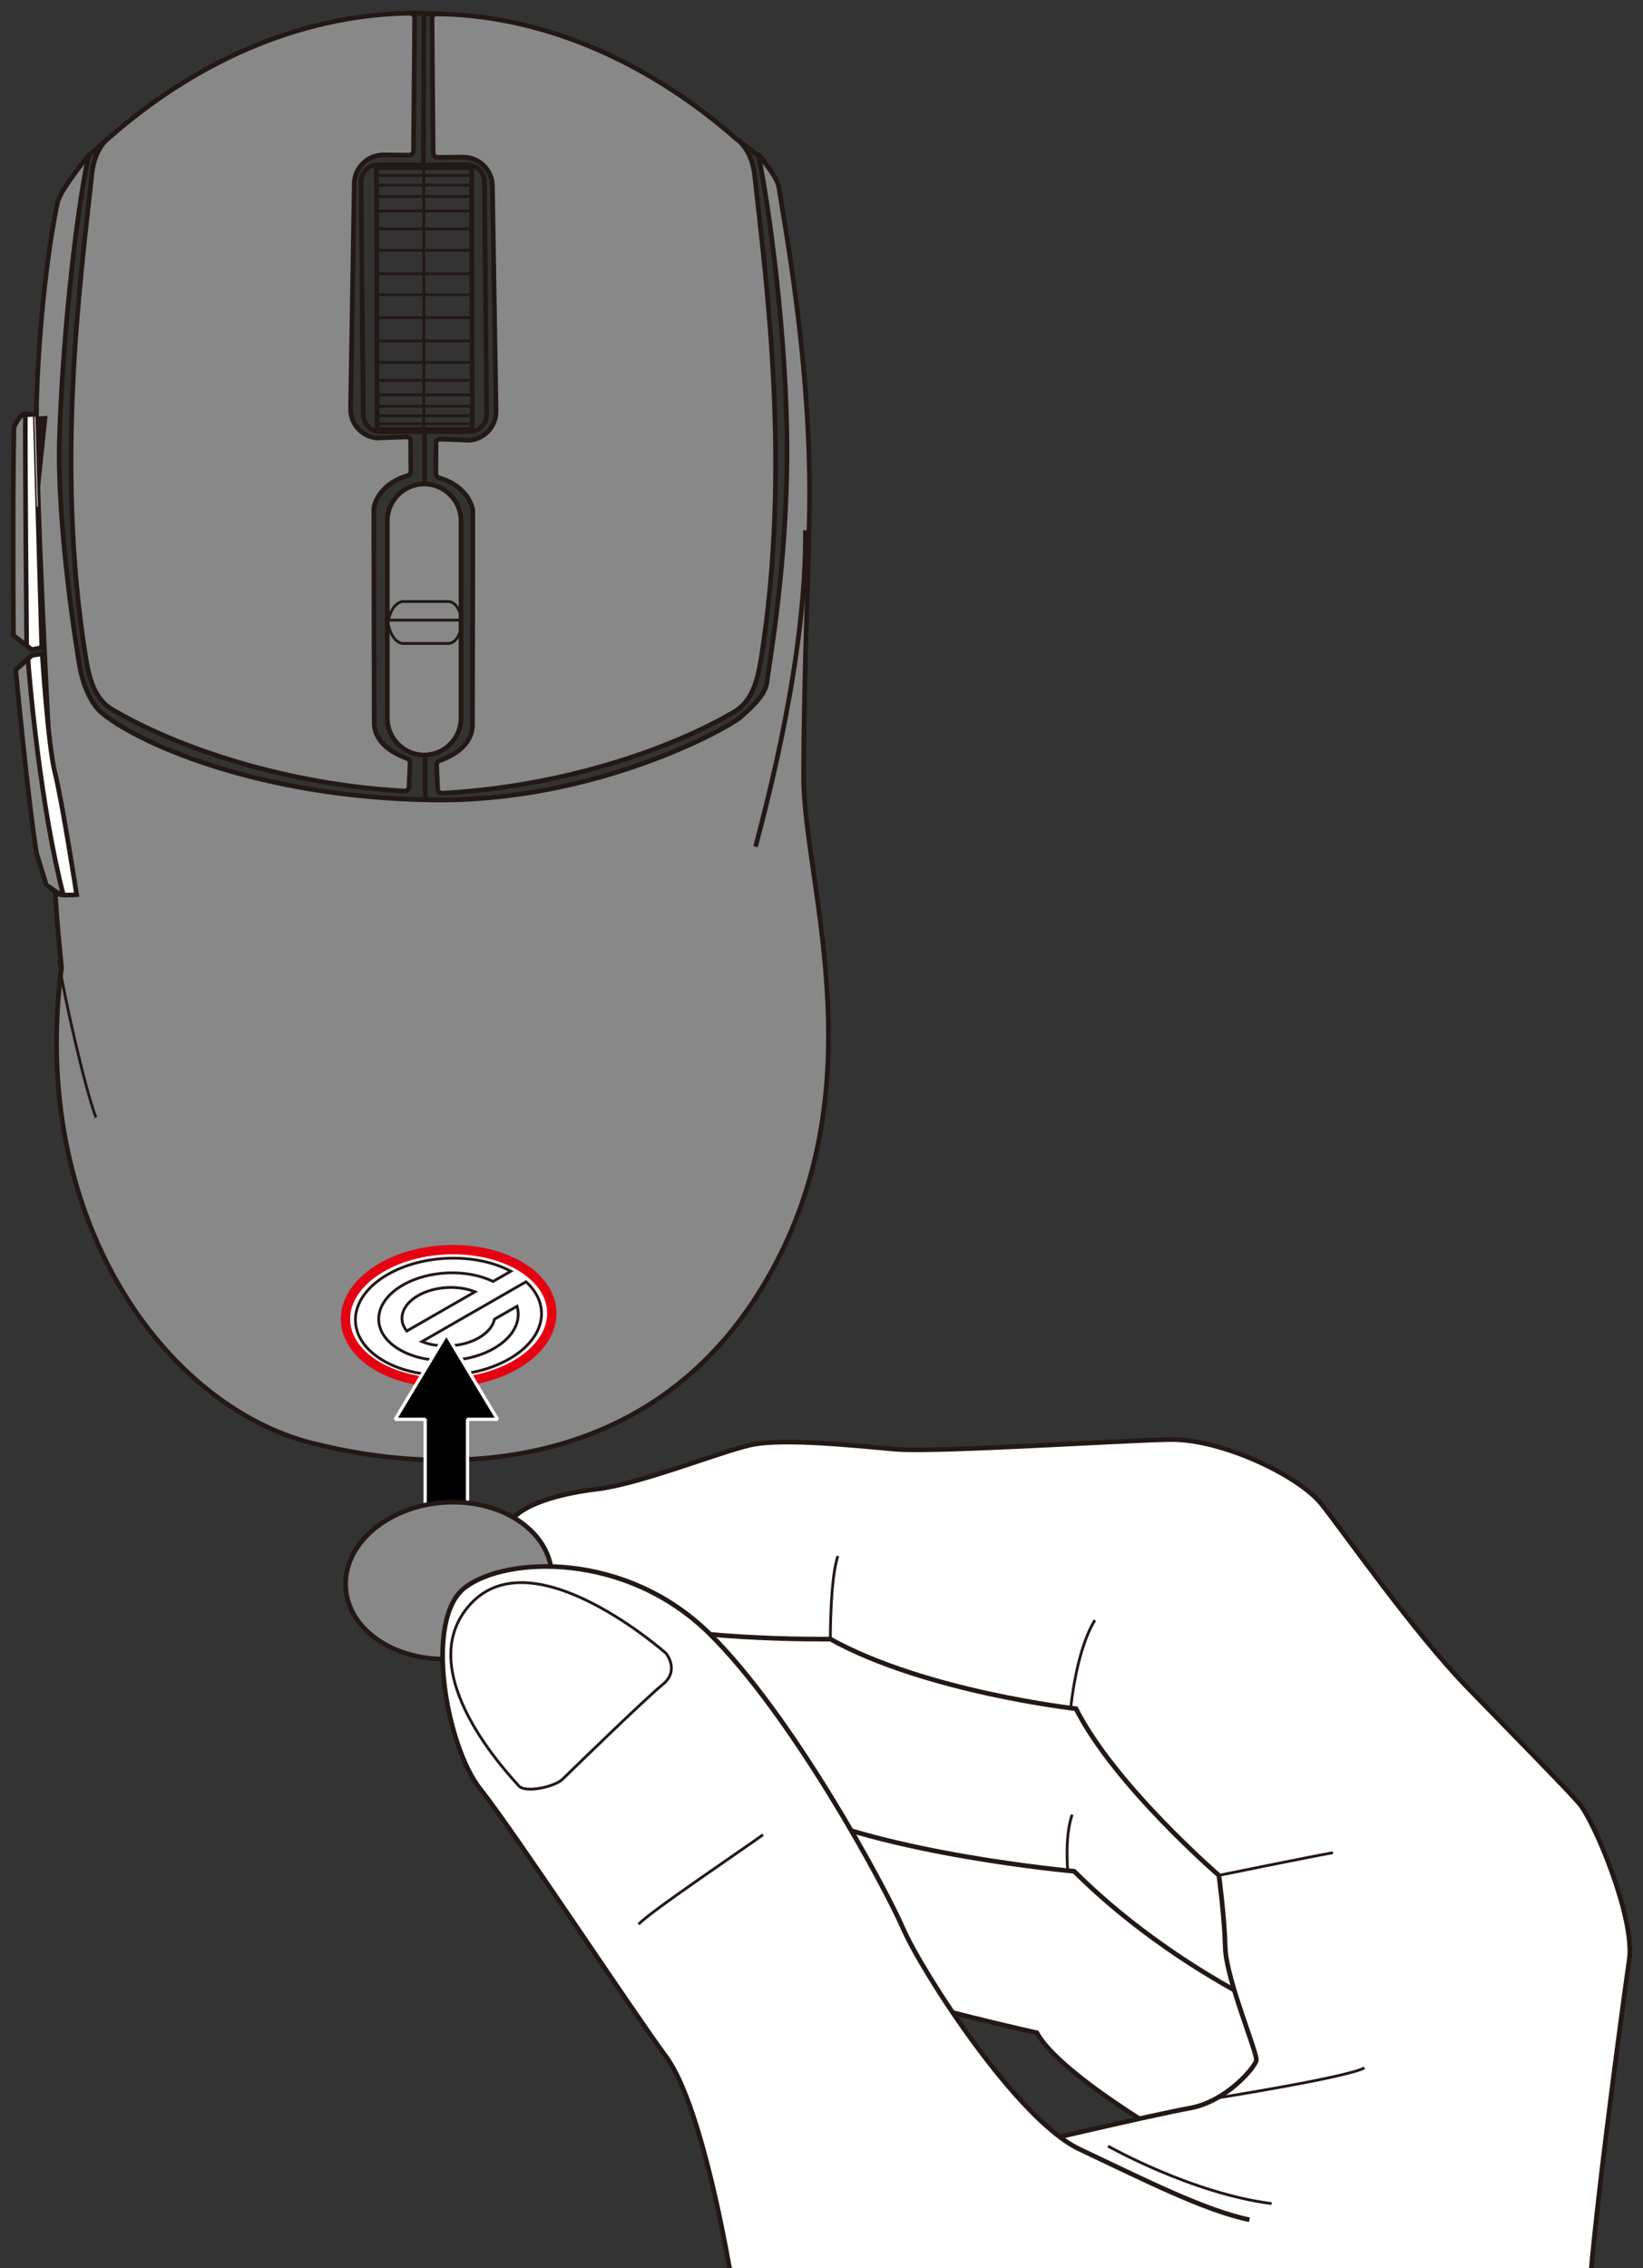 <?xml version="1.0" encoding="utf-8"?>
<!-- Generator: Adobe Illustrator 25.4.8, SVG Export Plug-In . SVG Version: 6.00 Build 0)  -->
<svg version="1.1" id="レイヤー_1" xmlns="http://www.w3.org/2000/svg" xmlns:xlink="http://www.w3.org/1999/xlink" x="0px"
	 y="0px" viewBox="0 0 250 345" enable-background="new 0 0 250 345" xml:space="preserve">
<rect x="0" y="0" width="250" height="345" fill="#333333" stroke="none"/>
<g>
	<g>
		<g>
			<g>
				<g>
					<path fill="#888888" stroke="#231815" stroke-width="0.709" stroke-linejoin="round" stroke-miterlimit="10" d="
						M122.28,118.184c0-16.673,0.951-35.345,0.909-43.854c-0.101-20.714-3.739-39.649-4.648-45.68
						c-0.199-1.319-1.21-2.663-3.073-5.099v0.404c1.451,6.839,4.285,27.135,4.285,44.717s-2.829,32.941-3.031,34.962
						c-0.202,2.021-2.223,3.84-4.042,5.456c-1.819,1.617-22.068,12.971-46.936,12.595c-27.197-0.412-45.577-9.142-50.427-13.386
						c0,0-2.348-1.977-3.213-7.043c-0.454-2.658-3.518-21.546-3.048-35.092c0.592-17.061,2.83-35.476,4.465-42.64
						c-1.999,2.62-4.443,5.733-4.794,7.383c-0.946,4.447-2.625,15.103-3.13,29.161C5.129,73.108,8.3,126.672,8.3,132.128
						c0,5.457,1.069,15.016,1.069,15.016c-5.021,38.013,15.516,66.665,38.143,72.389c22.628,5.724,51.192,3.341,67.644-22.392
						C134.433,166.991,122.28,134.856,122.28,118.184z"/>
					<path fill="none" stroke="#231815" stroke-width="0.709" stroke-miterlimit="10" d="M122.553,80.661
						c0.165,19.111-5.774,41.16-7.592,48.132"/>
					<path fill="#FFFFFF" stroke="#231815" stroke-width="0.709" stroke-miterlimit="10" d="M11.661,136.098
						c0,0-2.208-14.264-3.287-18.504S6.429,99.448,6.429,99.448l-1.585,0.251l-2.313,2.069c0,0,1.826,19.599,3.165,27.877
						l1.461,4.748c0,0,1.217,1.583,2.069,1.704C10.078,136.22,11.661,136.098,11.661,136.098z"/>
					<path fill="#FFFFFF" stroke="#231815" stroke-width="0.709" stroke-miterlimit="10" d="M6.354,98.51l-1.536,0.303
						l-2.612-2.036c0,0-0.141-21.32,0.082-31.666c0,0,0.921-2.04,1.651-2.016l1.425-0.079C5.363,63.016,6.041,87.914,6.354,98.51z"
						/>
					
						<line fill="none" stroke="#231815" stroke-width="0.709" stroke-miterlimit="10" x1="64.488" y1="2.245" x2="64.441" y2="25.318"/>
					
						<line fill="none" stroke="#231815" stroke-width="0.709" stroke-miterlimit="10" x1="64.605" y1="65.438" x2="64.605" y2="73.623"/>
					
						<line fill="none" stroke="#231815" stroke-width="0.709" stroke-miterlimit="10" x1="64.697" y1="114.79" x2="64.697" y2="121.607"/>
					<path fill="#888888" stroke="#231815" stroke-width="0.709" stroke-miterlimit="10" d="M64.541,73.623L64.541,73.623
						c3.084,0,5.608,2.524,5.608,5.608v30.011c0,3.084-2.524,5.608-5.608,5.608h0c-3.084,0-5.608-2.524-5.608-5.608V79.231
						C58.933,76.146,61.457,73.623,64.541,73.623z"/>
					<path fill="none" stroke="#231815" stroke-width="0.709" stroke-miterlimit="10" d="M57.516,25.073h13.619
						c1.418,0,2.578,1.16,2.578,2.578l0.335,35.423c0,1.418-1.16,2.578-2.578,2.578H57.851c-1.418,0-2.578-1.16-2.578-2.578
						l-0.335-35.423C54.938,26.233,56.098,25.073,57.516,25.073z"/>
					<polygon fill="none" stroke="#231815" stroke-width="0.709" stroke-miterlimit="10" points="57.287,25.49 71.757,25.49 
						71.851,65.328 57.381,65.328 					"/>
					
						<line fill="none" stroke="#231815" stroke-width="0.425" stroke-miterlimit="10" x1="64.488" y1="65.097" x2="64.488" y2="25.569"/>
					
						<line fill="none" stroke="#231815" stroke-width="0.425" stroke-miterlimit="10" x1="71.803" y1="44.832" x2="57.333" y2="44.832"/>
					
						<line fill="none" stroke="#231815" stroke-width="0.425" stroke-miterlimit="10" x1="71.803" y1="48.311" x2="57.333" y2="48.311"/>
					
						<line fill="none" stroke="#231815" stroke-width="0.425" stroke-miterlimit="10" x1="71.803" y1="51.872" x2="57.333" y2="51.872"/>
					
						<line fill="none" stroke="#231815" stroke-width="0.425" stroke-miterlimit="10" x1="71.803" y1="55.131" x2="57.333" y2="55.131"/>
					
						<line fill="none" stroke="#231815" stroke-width="0.425" stroke-miterlimit="10" x1="71.803" y1="57.859" x2="57.333" y2="57.859"/>
					
						<line fill="none" stroke="#231815" stroke-width="0.425" stroke-miterlimit="10" x1="71.803" y1="60.057" x2="57.333" y2="60.057"/>
					
						<line fill="none" stroke="#231815" stroke-width="0.425" stroke-miterlimit="10" x1="71.803" y1="61.8" x2="57.333" y2="61.8"/>
					
						<line fill="none" stroke="#231815" stroke-width="0.425" stroke-miterlimit="10" x1="71.803" y1="63.24" x2="57.333" y2="63.24"/>
					
						<line fill="none" stroke="#231815" stroke-width="0.425" stroke-miterlimit="10" x1="71.803" y1="64.453" x2="57.333" y2="64.453"/>
					
						<line fill="none" stroke="#231815" stroke-width="0.425" stroke-miterlimit="10" x1="71.803" y1="41.642" x2="57.333" y2="41.642"/>
					
						<line fill="none" stroke="#231815" stroke-width="0.425" stroke-miterlimit="10" x1="71.803" y1="38.08" x2="57.333" y2="38.08"/>
					
						<line fill="none" stroke="#231815" stroke-width="0.425" stroke-miterlimit="10" x1="71.803" y1="34.821" x2="57.333" y2="34.821"/>
					
						<line fill="none" stroke="#231815" stroke-width="0.425" stroke-miterlimit="10" x1="71.803" y1="32.093" x2="57.333" y2="32.093"/>
					
						<line fill="none" stroke="#231815" stroke-width="0.425" stroke-miterlimit="10" x1="71.803" y1="29.895" x2="57.333" y2="29.895"/>
					
						<line fill="none" stroke="#231815" stroke-width="0.425" stroke-miterlimit="10" x1="71.803" y1="28.152" x2="57.333" y2="28.152"/>
					
						<line fill="none" stroke="#231815" stroke-width="0.425" stroke-miterlimit="10" x1="71.803" y1="26.712" x2="57.333" y2="26.712"/>
					
						<line fill="none" stroke="#231815" stroke-width="0.425" stroke-miterlimit="10" x1="70.363" y1="94.333" x2="59.147" y2="94.333"/>
					<path fill="none" stroke="#231815" stroke-width="0.425" stroke-miterlimit="10" d="M70.307,94.914
						c0,0-0.385,2.966-2.126,2.966h-6.898c0,0-1.547,0-2.192-2.837"/>
					<path fill="none" stroke="#231815" stroke-width="0.425" stroke-miterlimit="10" d="M70.307,94.469
						c0,0-0.385-2.966-2.126-2.966h-6.898c0,0-1.547,0-2.192,2.837"/>
					<path fill="none" stroke="#231815" stroke-width="0.425" stroke-miterlimit="10" d="M8.912,146.11
						c0.853,5.497,3.939,19.184,5.684,23.88"/>
					<path fill="#888888" stroke="#231815" stroke-width="0.709" stroke-miterlimit="10" d="M111.984,21.08
						C99.891,10.471,83.999,2.335,66.404,2.105c-0.369,0.016-0.669,0.329-0.667,0.698l0.171,20.447
						c0.001,0.185,0.074,0.359,0.207,0.489c0.132,0.129,0.306,0.199,0.491,0.197l3.863-0.033c2.389-0.024,4.396,1.911,4.459,4.299
						l0.557,34.251c0.062,2.318-1.68,4.288-3.987,4.513l-4.616-0.175c-0.319,0.031-0.556,0.31-0.533,0.63l-0.031,4.659
						c0.02,0.282,0.214,0.525,0.495,0.609c4.668,1.383,5.131,4.876,5.131,4.918c0.026,0.289-0.052,29.982-0.052,32.606
						c0,3.769-4.219,5.179-5.035,5.515c-0.319,0.132-0.491,0.47-0.411,0.804l0.149,3.598c0.079,0.321,0.375,0.545,0.704,0.531
						l0.062-0.005c17.546-0.947,34.134-6.361,44.4-12.398c2.827-1.662,3.58-5.085,4.091-8.333
						c4.517-28.695,0.842-56.279-0.989-72.968C114.58,23.889,113.299,22.012,111.984,21.08z"/>
					<path fill="#888888" stroke="#231815" stroke-width="0.709" stroke-miterlimit="10" d="M16.845,20.748
						C28.939,10.139,44.831,2.234,62.426,2.004c0.369,0.016,0.669,0.329,0.667,0.698l-0.171,20.215
						c-0.001,0.185-0.074,0.359-0.207,0.489c-0.132,0.129-0.306,0.199-0.491,0.197l-3.863-0.033
						c-2.389-0.024-4.396,1.911-4.459,4.299l-0.557,34.251c-0.062,2.318,1.68,4.288,3.987,4.513l4.616-0.175
						c0.319,0.031,0.556,0.31,0.533,0.63l0.031,4.659c-0.02,0.282-0.214,0.525-0.495,0.609c-4.668,1.383-5.131,4.876-5.131,4.918
						c-0.026,0.289,0.052,29.982,0.052,32.606c0,3.769,4.219,5.179,5.035,5.515c0.319,0.132,0.491,0.47,0.411,0.804l-0.149,3.598
						c-0.079,0.321-0.375,0.545-0.704,0.531l-0.062-0.005c-17.546-0.947-34.134-6.361-44.4-12.398
						c-2.827-1.662-3.58-5.085-4.091-8.333c-4.517-28.695-0.842-56.279,0.989-72.968C14.25,23.557,15.531,21.679,16.845,20.748z"/>
					<path fill="#888888" stroke="#231815" stroke-width="0.709" stroke-linejoin="round" stroke-miterlimit="10" d="M13.096,24.08
						c0,0,2.357-2.171,3.576-3.203"/>
					<path fill="#888888" stroke="#231815" stroke-width="0.709" stroke-linejoin="round" stroke-miterlimit="10" d="
						M112.204,21.248c0,0,3.356,2.43,4.252,3.424"/>
					
						<ellipse transform="matrix(0.999 -0.047 0.047 0.999 -9.307 3.418)" fill="#FFFFFF" stroke="#E50012" stroke-width="1.417" stroke-miterlimit="10" cx="68.234" cy="200.191" rx="15.705" ry="10.096"/>
					<g>
						<path fill="#FFFFFF" stroke="#231815" stroke-width="0.425" stroke-miterlimit="10" d="M64.202,204.079
							c2.585,1.041,6.166,0.858,8.659-0.576c1.357-0.782,2.164-1.794,2.388-2.838l3.423-1.965c0.675,2.238-0.529,4.703-3.498,6.41
							c-4.44,2.551-11.163,2.464-14.982-0.195c-3.824-2.655-3.322-6.893,1.117-9.441c3.982-2.287,9.796-2.452,13.71-0.543
							l2.713-1.556c-5.221-2.791-13.258-2.652-18.734,0.491c-5.925,3.404-6.592,9.041-1.49,12.588
							c5.105,3.55,14.047,3.666,19.974,0.262c5.472-3.142,6.456-8.188,2.558-11.737L64.202,204.079z"/>
						<path fill="#FFFFFF" stroke="#231815" stroke-width="0.425" stroke-miterlimit="10" d="M61.889,202.473l10.394-5.97
							c-2.587-1.041-6.166-0.856-8.663,0.576C61.126,198.514,60.495,200.746,61.889,202.473z"/>
					</g>
				</g>
			</g>
			<path fill="none" stroke="#231815" stroke-width="0.709" stroke-miterlimit="10" d="M66.614,2.101
				c-0.588-0.033-3.787-0.12-4.255-0.098"/>
		</g>
		<path fill="#888888" stroke="#231815" stroke-width="0.709" stroke-miterlimit="10" d="M3.851,62.958l-0.074,0.004
			c-0.73-0.024-1.651,2.016-1.651,2.016C1.903,75.324,2.044,96.644,2.044,96.644l2.01,1.567C4.021,94.486,3.817,70.87,3.851,62.958z
			"/>
		<path fill="#888888" stroke="#231815" stroke-width="0.709" stroke-miterlimit="10" d="M9.634,136.136
			c-3.422-13.232-5.069-31.704-5.387-35.904l-1.854,1.674c0,0,1.826,19.599,3.165,27.877l1.461,4.748
			C7.019,134.532,8.783,136.008,9.634,136.136z"/>
	</g>
	<g>
		<polygon stroke="#FFFFFF" stroke-width="0.5" stroke-miterlimit="1" points="71.139,215.904 75.702,215.905 67.917,202.935 
			60.131,215.904 64.694,215.904 64.694,232.907 71.139,232.907 		"/>
	</g>
	<g>
		<g>
			<g>
				<path fill="#FFFFFF" stroke="#231815" stroke-width="0.709" stroke-miterlimit="10" d="M181.331,327.103
					c0,0-19.823-11.055-23.562-17.883c0,0-17.947-4.007-25.839-6.846c0,0-40.812-50.209-39.701-51.191
					c1.111-0.982,7.303-14.844,7.303-14.844l90.536,22.015l17.715,60.885"/>
				<path fill="none" stroke="#231815" stroke-width="0.709" stroke-miterlimit="10" d="M193.617,305.717
					c0,0-16.356-7.312-30.172-21.064c0,0-28.823-2.54-44.256-10.042"/>
				<path fill="#FFFFFF" stroke="#231815" stroke-width="0.709" stroke-miterlimit="10" d="M159.619,354.748l-5.355-28.08
					c0,0,21.169-4.982,26.771-5.984c5.602-1.002,9.917-6.226,10.13-7.261c0.214-1.035-4.621-12.463-4.731-17.161
					s-0.969-10.99-0.969-10.99s-15.874-13.706-21.744-25.348c0,0-22.85-2.558-37.377-10.591c0,0-24.526,0.334-34.448-3.872
					s-14.73-8.794-14.708-12.386c0.022-3.592,6.943-5.76,13.58-6.549c6.637-0.788,18.41-5.552,23.321-6.696
					c4.912-1.144,16.164,0.099,22.171,0.619c6.007,0.52,33.72-1.313,41.665-1.472c7.945-0.159,19.723,5.509,23.151,9.813
					s13.974,19.428,22.28,27.976s14.554,14.872,16.887,17.512s8.597,17.599,7.66,23.88c-0.936,6.281-6.221,45.832-6.052,51.981"/>
				<path fill="none" stroke="#231815" stroke-width="0.425" stroke-miterlimit="10" d="M185.466,285.272
					c0,0,13.611-2.777,17.356-3.447"/>
				<path fill="none" stroke="#231815" stroke-width="0.425" stroke-miterlimit="10" d="M185.186,319.141
					c0,0,19.967-3.171,22.424-4.587"/>
				<path fill="none" stroke="#231815" stroke-width="0.425" stroke-miterlimit="10" d="M168.603,326.462
					c0,0,12.703,7.19,24.887,8.743"/>
			</g>
			<path fill="none" stroke="#231815" stroke-width="0.425" stroke-miterlimit="10" d="M162.474,284.56
				c0,0-0.511-5.155,0.664-8.519"/>
			<path fill="none" stroke="#231815" stroke-width="0.425" stroke-miterlimit="10" d="M126.345,249.334
				c0,0-0.028-9.266,1.147-12.631"/>
			<path fill="none" stroke="#231815" stroke-width="0.425" stroke-miterlimit="10" d="M162.926,259.827
				c0,0,0.779-8.677,3.672-13.37"/>
		</g>
		
			<ellipse transform="matrix(0.997 -0.076 0.076 0.997 -18.163 5.924)" fill="#888888" stroke="#231815" stroke-width="0.709" stroke-miterlimit="10" cx="68.373" cy="240.433" rx="15.714" ry="11.912"/>
		<g>
			<path fill="#FFFFFF" stroke="#231815" stroke-width="0.709" stroke-miterlimit="10" d="M126.276,418.72
				c0,0-10.606-39.234-12.577-55.825c-1.971-16.592-6.718-42.388-12.336-50.021c-5.618-7.633-23.14-34.268-28.281-40.724
				c-5.142-6.456-8.684-25.889-2.299-30.686c6.385-4.797,24.488-5.377,37.054,6.928s26.639,38.227,29.568,44.945
				s17.368,29.12,26.874,33.6s18.94,9.304,25.84,10.727"/>
			<path fill="none" stroke="#231815" stroke-width="0.425" stroke-miterlimit="10" d="M97.175,292.725
				c1.303-1.655,17.488-12.502,18.927-13.648"/>
			<path fill="none" stroke="#231815" stroke-width="0.425" stroke-miterlimit="10" d="M101.353,251.507
				c0,0,2.109,2.599-0.491,4.708c-2.599,2.109-14.029,13.216-15.237,14.409c-1.208,1.193-5.74,2.182-6.703,1.021
				c-0.963-1.161-16.844-17.423-7.266-27.71S101.353,251.507,101.353,251.507z"/>
		</g>
	</g>
</g>
<g>
</g>
<g>
</g>
<g>
</g>
<g>
</g>
<g>
</g>
<g>
</g>
<g>
</g>
<g>
</g>
<g>
</g>
<g>
</g>
<g>
</g>
</svg>
